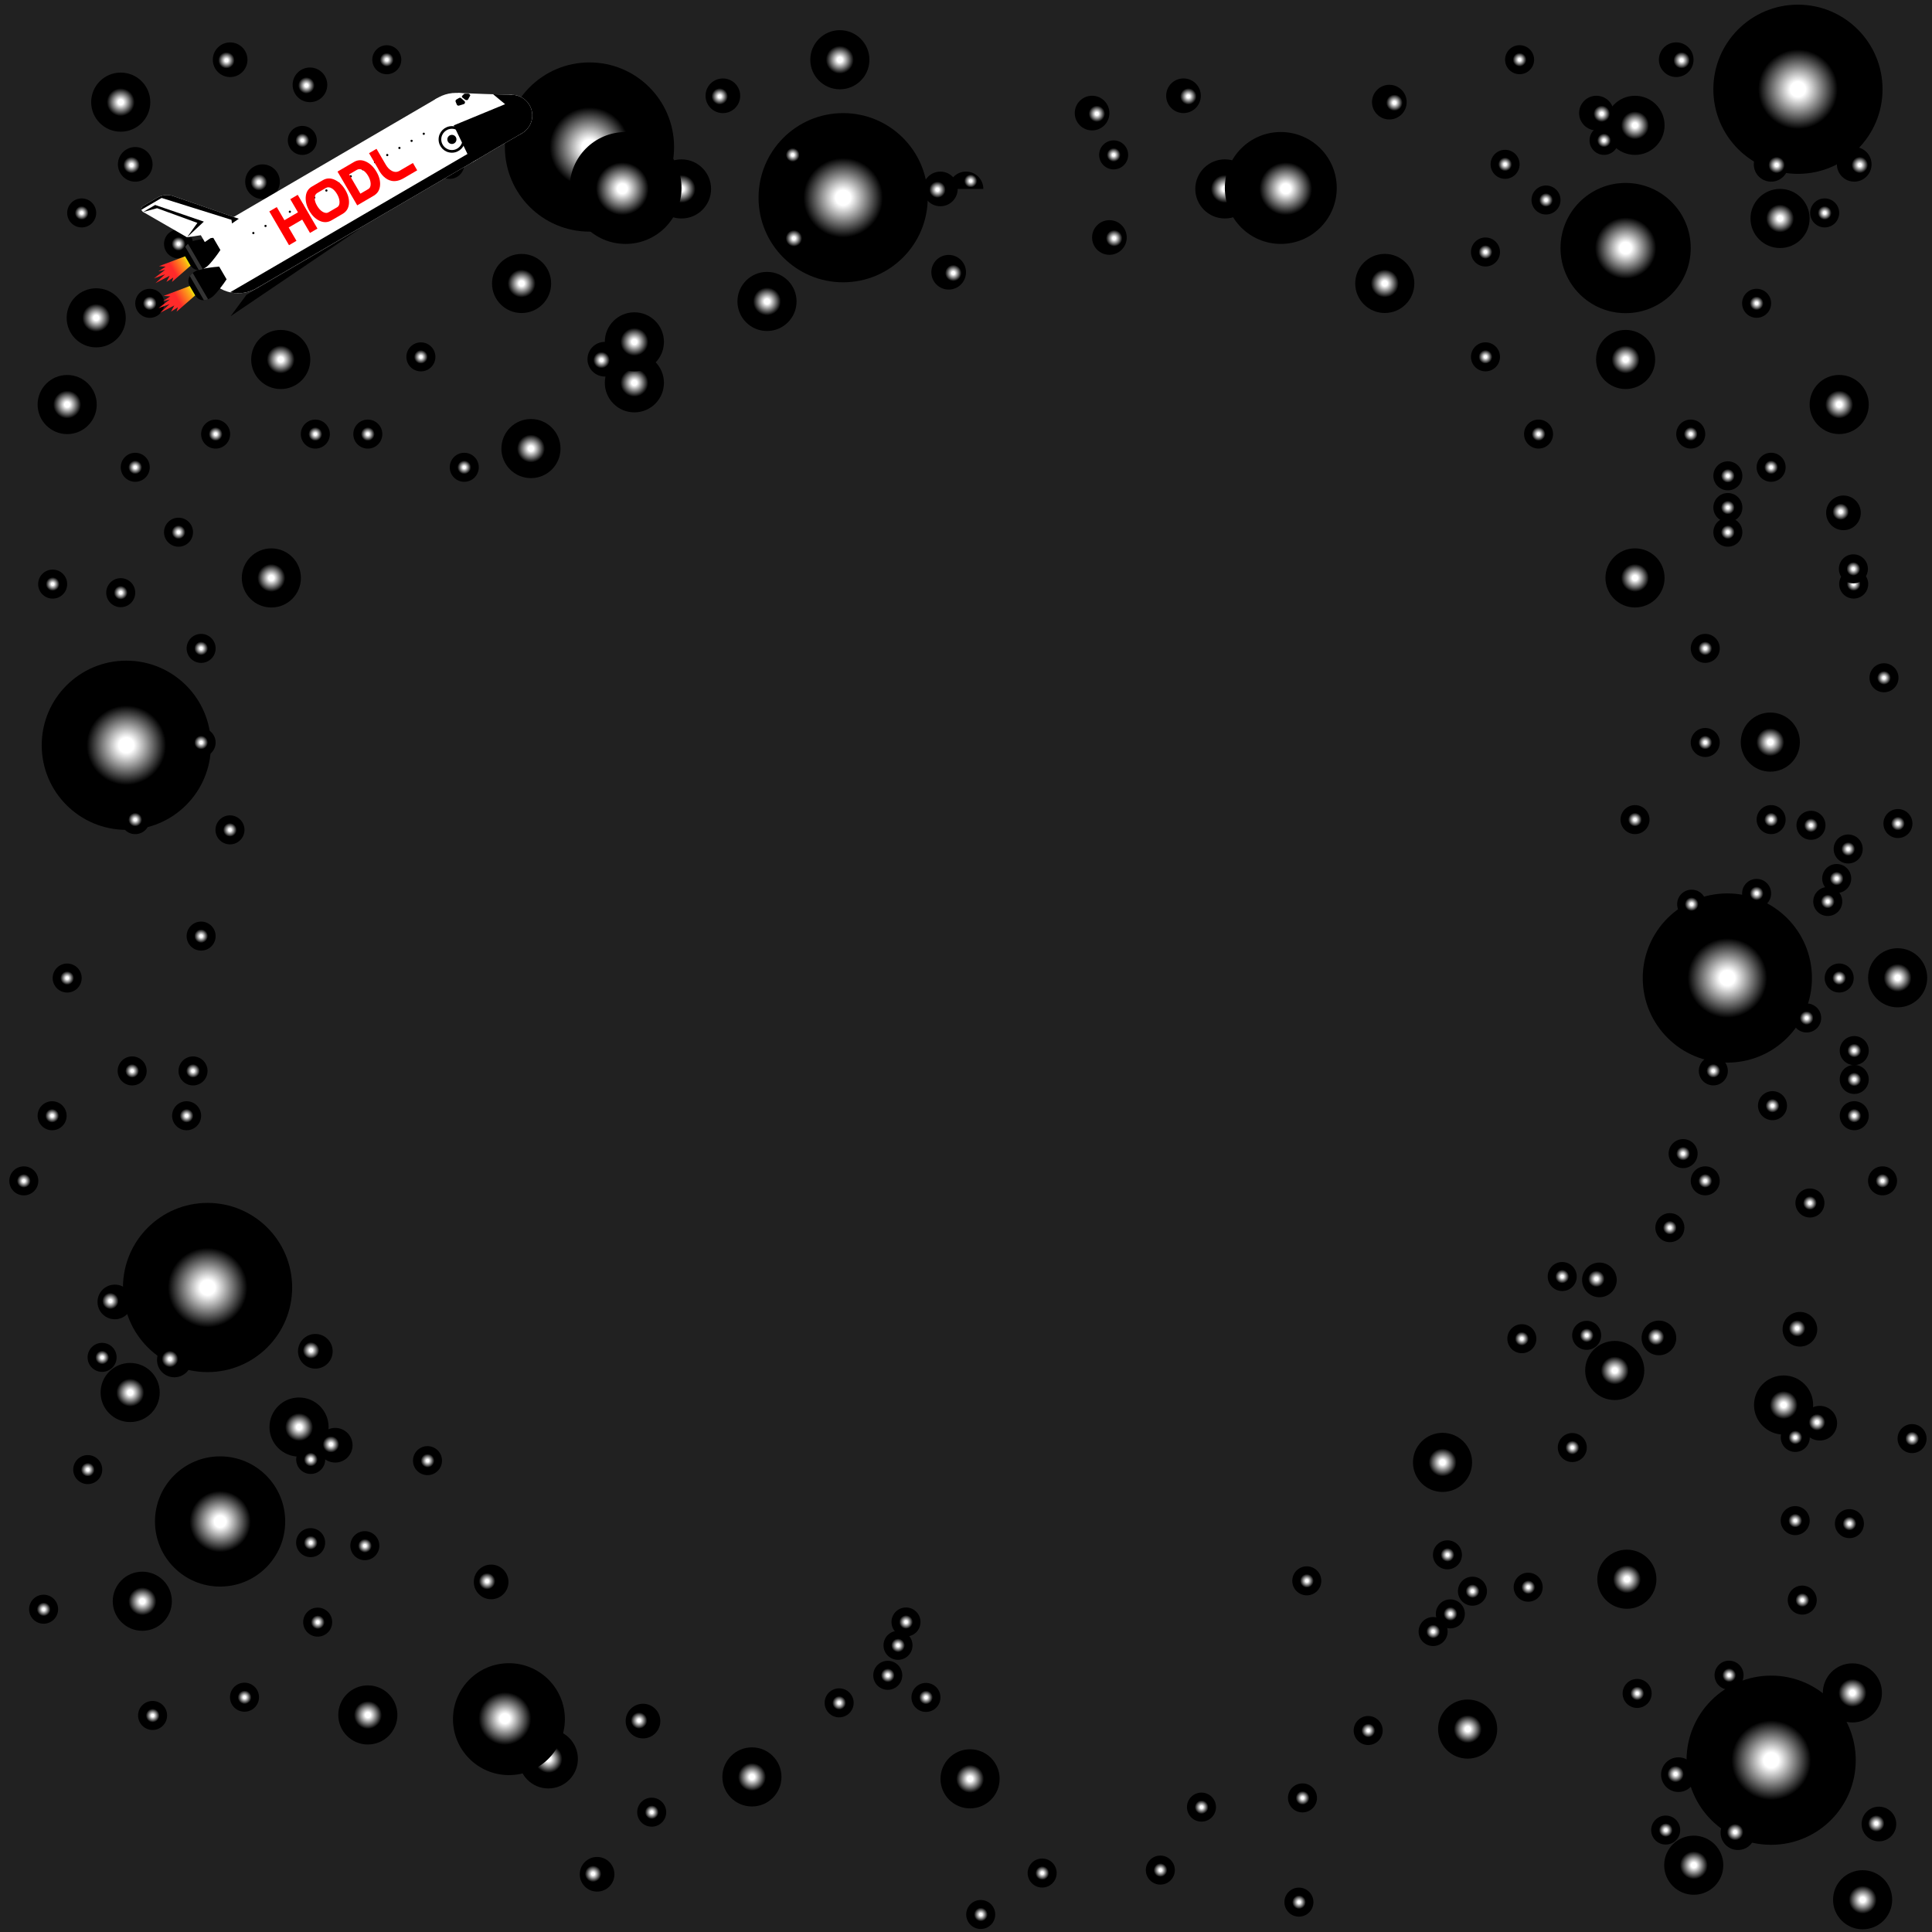 <?xml version="1.0" encoding="UTF-8"?>
<svg xmlns="http://www.w3.org/2000/svg" xmlns:xlink="http://www.w3.org/1999/xlink" viewBox="0 0 1000 1000">
  <defs>
    <style>
      .cls-1, .cls-2 {
        fill: none;
      }

      .cls-3 {
        fill: url(#radial-gradient-4);
      }

      .cls-3, .cls-4, .cls-5, .cls-6, .cls-7, .cls-8, .cls-9, .cls-10, .cls-11, .cls-12, .cls-13, .cls-14, .cls-15, .cls-16, .cls-17, .cls-18, .cls-19, .cls-20, .cls-21, .cls-22, .cls-23, .cls-24, .cls-25, .cls-26, .cls-27, .cls-28, .cls-29, .cls-30, .cls-31, .cls-32, .cls-33, .cls-34, .cls-35, .cls-36, .cls-37, .cls-38, .cls-39, .cls-40, .cls-41, .cls-42, .cls-43, .cls-44, .cls-45, .cls-46, .cls-47, .cls-48, .cls-49, .cls-50, .cls-51, .cls-52, .cls-53, .cls-54, .cls-55, .cls-56, .cls-57, .cls-58, .cls-59, .cls-60, .cls-61, .cls-62, .cls-63, .cls-64, .cls-65, .cls-66, .cls-67, .cls-68, .cls-69, .cls-70, .cls-71, .cls-72, .cls-73, .cls-74, .cls-75, .cls-76, .cls-77, .cls-78, .cls-79, .cls-80, .cls-81, .cls-82, .cls-83, .cls-84, .cls-85, .cls-86, .cls-87, .cls-88, .cls-89, .cls-90, .cls-91, .cls-92, .cls-93, .cls-94, .cls-95, .cls-96, .cls-97, .cls-98, .cls-99, .cls-100, .cls-101, .cls-102, .cls-103, .cls-104, .cls-105, .cls-106, .cls-107, .cls-108, .cls-109, .cls-110, .cls-111, .cls-112, .cls-113, .cls-114, .cls-115, .cls-116, .cls-117, .cls-118, .cls-119, .cls-120, .cls-121, .cls-122, .cls-123, .cls-124, .cls-125, .cls-126, .cls-127, .cls-128, .cls-129, .cls-130, .cls-131, .cls-132, .cls-133, .cls-134, .cls-135, .cls-136, .cls-137, .cls-138, .cls-139, .cls-140, .cls-141, .cls-142, .cls-143, .cls-144, .cls-145, .cls-146, .cls-147, .cls-148, .cls-149, .cls-150, .cls-151, .cls-152, .cls-153, .cls-154, .cls-155, .cls-156, .cls-157, .cls-158, .cls-159, .cls-160, .cls-161, .cls-162, .cls-163, .cls-164, .cls-165, .cls-166, .cls-167, .cls-168, .cls-169, .cls-170, .cls-171, .cls-172, .cls-173, .cls-174, .cls-175, .cls-176, .cls-177, .cls-178, .cls-179, .cls-180, .cls-181, .cls-182, .cls-183, .cls-184, .cls-185, .cls-186, .cls-187, .cls-188, .cls-189, .cls-190, .cls-191, .cls-192, .cls-193, .cls-194, .cls-195, .cls-196, .cls-197 {
        mix-blend-mode: screen;
      }

      .cls-4 {
        fill: url(#radial-gradient-5);
      }

      .cls-5 {
        fill: url(#radial-gradient-9);
      }

      .cls-6 {
        fill: url(#radial-gradient-8);
      }

      .cls-7 {
        fill: url(#radial-gradient-3);
      }

      .cls-8 {
        fill: url(#radial-gradient-2);
      }

      .cls-9 {
        fill: url(#radial-gradient-6);
      }

      .cls-10 {
        fill: url(#radial-gradient-7);
      }

      .cls-198 {
        fill: url(#linear-gradient-2);
      }

      .cls-11 {
        fill: url(#radial-gradient-179);
      }

      .cls-12 {
        fill: url(#radial-gradient-185);
      }

      .cls-13 {
        fill: url(#radial-gradient-188);
      }

      .cls-14 {
        fill: url(#radial-gradient-186);
      }

      .cls-15 {
        fill: url(#radial-gradient-187);
      }

      .cls-16 {
        fill: url(#radial-gradient-152);
      }

      .cls-17 {
        fill: url(#radial-gradient-157);
      }

      .cls-18 {
        fill: url(#radial-gradient-154);
      }

      .cls-19 {
        fill: url(#radial-gradient-151);
      }

      .cls-20 {
        fill: url(#radial-gradient-155);
      }

      .cls-21 {
        fill: url(#radial-gradient-156);
      }

      .cls-22 {
        fill: url(#radial-gradient-159);
      }

      .cls-23 {
        fill: url(#radial-gradient-153);
      }

      .cls-24 {
        fill: url(#radial-gradient-150);
      }

      .cls-25 {
        fill: url(#radial-gradient-158);
      }

      .cls-26 {
        fill: url(#radial-gradient-172);
      }

      .cls-27 {
        fill: url(#radial-gradient-174);
      }

      .cls-28 {
        fill: url(#radial-gradient-171);
      }

      .cls-29 {
        fill: url(#radial-gradient-177);
      }

      .cls-30 {
        fill: url(#radial-gradient-173);
      }

      .cls-31 {
        fill: url(#radial-gradient-178);
      }

      .cls-32 {
        fill: url(#radial-gradient-176);
      }

      .cls-33 {
        fill: url(#radial-gradient-170);
      }

      .cls-34 {
        fill: url(#radial-gradient-175);
      }

      .cls-35 {
        fill: url(#radial-gradient-182);
      }

      .cls-36 {
        fill: url(#radial-gradient-184);
      }

      .cls-37 {
        fill: url(#radial-gradient-181);
      }

      .cls-38 {
        fill: url(#radial-gradient-189);
      }

      .cls-39 {
        fill: url(#radial-gradient-183);
      }

      .cls-40 {
        fill: url(#radial-gradient-180);
      }

      .cls-41 {
        fill: url(#radial-gradient-139);
      }

      .cls-42 {
        fill: url(#radial-gradient-112);
      }

      .cls-43 {
        fill: url(#radial-gradient-113);
      }

      .cls-44 {
        fill: url(#radial-gradient-144);
      }

      .cls-45 {
        fill: url(#radial-gradient-147);
      }

      .cls-46 {
        fill: url(#radial-gradient-142);
      }

      .cls-47 {
        fill: url(#radial-gradient-143);
      }

      .cls-48 {
        fill: url(#radial-gradient-140);
      }

      .cls-49 {
        fill: url(#radial-gradient-148);
      }

      .cls-50 {
        fill: url(#radial-gradient-118);
      }

      .cls-51 {
        fill: url(#radial-gradient-119);
      }

      .cls-52 {
        fill: url(#radial-gradient-114);
      }

      .cls-53 {
        fill: url(#radial-gradient-117);
      }

      .cls-54 {
        fill: url(#radial-gradient-116);
      }

      .cls-55 {
        fill: url(#radial-gradient-115);
      }

      .cls-56 {
        fill: url(#radial-gradient-110);
      }

      .cls-57 {
        fill: url(#radial-gradient-111);
      }

      .cls-58 {
        fill: url(#radial-gradient-136);
      }

      .cls-59 {
        fill: url(#radial-gradient-145);
      }

      .cls-60 {
        fill: url(#radial-gradient-162);
      }

      .cls-61 {
        fill: url(#radial-gradient-165);
      }

      .cls-62 {
        fill: url(#radial-gradient-166);
      }

      .cls-63 {
        fill: url(#radial-gradient-167);
      }

      .cls-64 {
        fill: url(#radial-gradient-168);
      }

      .cls-65 {
        fill: url(#radial-gradient-164);
      }

      .cls-66 {
        fill: url(#radial-gradient-163);
      }

      .cls-67 {
        fill: url(#radial-gradient-161);
      }

      .cls-68 {
        fill: url(#radial-gradient-160);
      }

      .cls-69 {
        fill: url(#radial-gradient-169);
      }

      .cls-70 {
        fill: url(#radial-gradient-141);
      }

      .cls-71 {
        fill: url(#radial-gradient-149);
      }

      .cls-72 {
        fill: url(#radial-gradient-146);
      }

      .cls-73 {
        fill: url(#radial-gradient-131);
      }

      .cls-74 {
        fill: url(#radial-gradient-133);
      }

      .cls-75 {
        fill: url(#radial-gradient-130);
      }

      .cls-76 {
        fill: url(#radial-gradient-134);
      }

      .cls-77 {
        fill: url(#radial-gradient-135);
      }

      .cls-78 {
        fill: url(#radial-gradient-132);
      }

      .cls-79 {
        fill: url(#radial-gradient-137);
      }

      .cls-80 {
        fill: url(#radial-gradient-138);
      }

      .cls-81 {
        fill: url(#radial-gradient-103);
      }

      .cls-82 {
        fill: url(#radial-gradient-100);
      }

      .cls-83 {
        fill: url(#radial-gradient-104);
      }

      .cls-84 {
        fill: url(#radial-gradient-102);
      }

      .cls-85 {
        fill: url(#radial-gradient-108);
      }

      .cls-86 {
        fill: url(#radial-gradient-106);
      }

      .cls-87 {
        fill: url(#radial-gradient-105);
      }

      .cls-88 {
        fill: url(#radial-gradient-107);
      }

      .cls-89 {
        fill: url(#radial-gradient-101);
      }

      .cls-90 {
        fill: url(#radial-gradient-109);
      }

      .cls-91 {
        fill: url(#radial-gradient-123);
      }

      .cls-92 {
        fill: url(#radial-gradient-126);
      }

      .cls-93 {
        fill: url(#radial-gradient-125);
      }

      .cls-94 {
        fill: url(#radial-gradient-124);
      }

      .cls-95 {
        fill: url(#radial-gradient-128);
      }

      .cls-96 {
        fill: url(#radial-gradient-127);
      }

      .cls-97 {
        fill: url(#radial-gradient-129);
      }

      .cls-98 {
        fill: url(#radial-gradient-120);
      }

      .cls-99 {
        fill: url(#radial-gradient-121);
      }

      .cls-100 {
        fill: url(#radial-gradient-122);
      }

      .cls-101 {
        fill: url(#radial-gradient-195);
      }

      .cls-102 {
        fill: url(#radial-gradient-192);
      }

      .cls-103 {
        fill: url(#radial-gradient-190);
      }

      .cls-104 {
        fill: url(#radial-gradient-193);
      }

      .cls-105 {
        fill: url(#radial-gradient-194);
      }

      .cls-106 {
        fill: url(#radial-gradient-191);
      }

      .cls-199 {
        fill: url(#linear-gradient);
      }

      .cls-200 {
        fill: #212121;
      }

      .cls-2 {
        stroke: #000;
        stroke-miterlimit: 10;
        stroke-width: 1.38px;
      }

      .cls-201 {
        isolation: isolate;
      }

      .cls-107 {
        fill: url(#radial-gradient-16);
      }

      .cls-108 {
        fill: url(#radial-gradient-12);
      }

      .cls-109 {
        fill: url(#radial-gradient-13);
      }

      .cls-110 {
        fill: url(#radial-gradient-14);
      }

      .cls-111 {
        fill: url(#radial-gradient-17);
      }

      .cls-112 {
        fill: url(#radial-gradient-19);
      }

      .cls-113 {
        fill: url(#radial-gradient-10);
      }

      .cls-114 {
        fill: url(#radial-gradient-11);
      }

      .cls-115 {
        fill: url(#radial-gradient-18);
      }

      .cls-116 {
        fill: url(#radial-gradient-15);
      }

      .cls-117 {
        fill: url(#radial-gradient-48);
      }

      .cls-118 {
        fill: url(#radial-gradient-47);
      }

      .cls-119 {
        fill: url(#radial-gradient-30);
      }

      .cls-120 {
        fill: url(#radial-gradient-31);
      }

      .cls-121 {
        fill: url(#radial-gradient-32);
      }

      .cls-122 {
        fill: url(#radial-gradient-33);
      }

      .cls-123 {
        fill: url(#radial-gradient-38);
      }

      .cls-124 {
        fill: url(#radial-gradient-39);
      }

      .cls-125 {
        fill: url(#radial-gradient-36);
      }

      .cls-126 {
        fill: url(#radial-gradient-37);
      }

      .cls-127 {
        fill: url(#radial-gradient-34);
      }

      .cls-128 {
        fill: url(#radial-gradient-35);
      }

      .cls-129 {
        fill: url(#radial-gradient-28);
      }

      .cls-130 {
        fill: url(#radial-gradient-23);
      }

      .cls-131 {
        fill: url(#radial-gradient-22);
      }

      .cls-132 {
        fill: url(#radial-gradient-27);
      }

      .cls-133 {
        fill: url(#radial-gradient-26);
      }

      .cls-134 {
        fill: url(#radial-gradient-29);
      }

      .cls-135 {
        fill: url(#radial-gradient-24);
      }

      .cls-136 {
        fill: url(#radial-gradient-20);
      }

      .cls-137 {
        fill: url(#radial-gradient-21);
      }

      .cls-138 {
        fill: url(#radial-gradient-25);
      }

      .cls-139 {
        fill: url(#radial-gradient-52);
      }

      .cls-140 {
        fill: url(#radial-gradient-51);
      }

      .cls-141 {
        fill: url(#radial-gradient-53);
      }

      .cls-142 {
        fill: url(#radial-gradient-54);
      }

      .cls-143 {
        fill: url(#radial-gradient-59);
      }

      .cls-144 {
        fill: url(#radial-gradient-55);
      }

      .cls-145 {
        fill: url(#radial-gradient-50);
      }

      .cls-146 {
        fill: url(#radial-gradient-58);
      }

      .cls-147 {
        fill: url(#radial-gradient-57);
      }

      .cls-148 {
        fill: url(#radial-gradient-42);
      }

      .cls-149 {
        fill: url(#radial-gradient-44);
      }

      .cls-150 {
        fill: url(#radial-gradient-43);
      }

      .cls-151 {
        fill: url(#radial-gradient-49);
      }

      .cls-152 {
        fill: url(#radial-gradient-40);
      }

      .cls-153 {
        fill: url(#radial-gradient-41);
      }

      .cls-154 {
        fill: url(#radial-gradient-46);
      }

      .cls-155 {
        fill: url(#radial-gradient-45);
      }

      .cls-156 {
        fill: url(#radial-gradient-56);
      }

      .cls-157 {
        fill: url(#radial-gradient-98);
      }

      .cls-158 {
        fill: url(#radial-gradient-92);
      }

      .cls-159 {
        fill: url(#radial-gradient-62);
      }

      .cls-160 {
        fill: url(#radial-gradient-93);
      }

      .cls-161 {
        fill: url(#radial-gradient-95);
      }

      .cls-162 {
        fill: url(#radial-gradient-97);
      }

      .cls-163 {
        fill: url(#radial-gradient-99);
      }

      .cls-164 {
        fill: url(#radial-gradient-90);
      }

      .cls-165 {
        fill: url(#radial-gradient-91);
      }

      .cls-166 {
        fill: url(#radial-gradient-96);
      }

      .cls-167 {
        fill: url(#radial-gradient-94);
      }

      .cls-168 {
        fill: url(#radial-gradient-74);
      }

      .cls-169 {
        fill: url(#radial-gradient-71);
      }

      .cls-170 {
        fill: url(#radial-gradient-76);
      }

      .cls-171 {
        fill: url(#radial-gradient-73);
      }

      .cls-172 {
        fill: url(#radial-gradient-61);
      }

      .cls-173 {
        fill: url(#radial-gradient-66);
      }

      .cls-174 {
        fill: url(#radial-gradient-60);
      }

      .cls-175 {
        fill: url(#radial-gradient-70);
      }

      .cls-176 {
        fill: url(#radial-gradient-72);
      }

      .cls-177 {
        fill: url(#radial-gradient-75);
      }

      .cls-178 {
        fill: url(#radial-gradient-77);
      }

      .cls-179 {
        fill: url(#radial-gradient-78);
      }

      .cls-180 {
        fill: url(#radial-gradient-79);
      }

      .cls-181 {
        fill: url(#radial-gradient-64);
      }

      .cls-182 {
        fill: url(#radial-gradient-65);
      }

      .cls-183 {
        fill: url(#radial-gradient-63);
      }

      .cls-184 {
        fill: url(#radial-gradient-67);
      }

      .cls-185 {
        fill: url(#radial-gradient-68);
      }

      .cls-186 {
        fill: url(#radial-gradient-69);
      }

      .cls-187 {
        fill: url(#radial-gradient-81);
      }

      .cls-188 {
        fill: url(#radial-gradient-86);
      }

      .cls-189 {
        fill: url(#radial-gradient-88);
      }

      .cls-190 {
        fill: url(#radial-gradient-87);
      }

      .cls-191 {
        fill: url(#radial-gradient-84);
      }

      .cls-192 {
        fill: url(#radial-gradient-89);
      }

      .cls-193 {
        fill: url(#radial-gradient-80);
      }

      .cls-194 {
        fill: url(#radial-gradient-83);
      }

      .cls-195 {
        fill: url(#radial-gradient-82);
      }

      .cls-196 {
        fill: url(#radial-gradient-85);
      }

      .cls-197 {
        fill: url(#radial-gradient);
      }

      .cls-202 {
        clip-path: url(#clippath-1);
      }

      .cls-203 {
        clip-path: url(#clippath-2);
      }

      .cls-204 {
        fill: #fff;
      }

      .cls-205 {
        fill: red;
      }

      .cls-206 {
        fill: #333;
      }

      .cls-207 {
        clip-path: url(#clippath);
      }
    </style>
    <radialGradient id="radial-gradient" cx="841.42" cy="128.39" fx="841.42" fy="128.39" r="33.7" gradientUnits="userSpaceOnUse">
      <stop offset=".09" stop-color="#fff"/>
      <stop offset=".47" stop-color="#000"/>
    </radialGradient>
    <radialGradient id="radial-gradient-2" cx="652.57" cy="107.21" fx="652.57" fy="107.21" r="11.2" xlink:href="#radial-gradient"/>
    <radialGradient id="radial-gradient-3" cx="716.76" cy="146.71" fx="716.76" fy="146.71" r="15.3" xlink:href="#radial-gradient"/>
    <radialGradient id="radial-gradient-4" cx="846.28" cy="64.87" fx="846.28" fy="64.87" r="15.3" xlink:href="#radial-gradient"/>
    <radialGradient id="radial-gradient-5" cx="841.42" cy="186.06" fx="841.42" fy="186.06" r="15.3" xlink:href="#radial-gradient"/>
    <radialGradient id="radial-gradient-6" cx="921.35" cy="113.08" fx="921.35" fy="113.08" r="15.3" xlink:href="#radial-gradient"/>
    <radialGradient id="radial-gradient-7" cx="951.96" cy="209.37" fx="951.96" fy="209.37" r="15.3" xlink:href="#radial-gradient"/>
    <radialGradient id="radial-gradient-8" cx="846.28" cy="299.13" fx="846.28" fy="299.13" r="15.3" xlink:href="#radial-gradient"/>
    <radialGradient id="radial-gradient-9" cx="633.98" cy="97.78" fx="633.98" fy="97.78" r="15.3" xlink:href="#radial-gradient"/>
    <radialGradient id="radial-gradient-10" cx="436.41" cy="102.33" fx="436.41" fy="102.33" r="43.79" xlink:href="#radial-gradient"/>
    <radialGradient id="radial-gradient-11" cx="930.61" cy="46.2" fx="930.61" fy="46.2" r="43.79" xlink:href="#radial-gradient"/>
    <radialGradient id="radial-gradient-12" cx="894.07" cy="506.22" fx="894.07" fy="506.22" r="43.79" xlink:href="#radial-gradient"/>
    <radialGradient id="radial-gradient-13" cx="768.88" cy="184.7" fx="768.88" fy="184.7" r="7.51" xlink:href="#radial-gradient"/>
    <radialGradient id="radial-gradient-14" cx="875.12" cy="224.67" fx="875.12" fy="224.67" r="7.51" xlink:href="#radial-gradient"/>
    <radialGradient id="radial-gradient-15" cx="882.63" cy="335.6" fx="882.63" fy="335.6" r="7.51" xlink:href="#radial-gradient"/>
    <radialGradient id="radial-gradient-16" cx="846.28" cy="424.23" fx="846.28" fy="424.23" r="7.51" xlink:href="#radial-gradient"/>
    <radialGradient id="radial-gradient-17" cx="909.22" cy="462.42" fx="909.22" fy="462.42" r="7.51" xlink:href="#radial-gradient"/>
    <radialGradient id="radial-gradient-18" cx="951.96" cy="506.22" fx="951.96" fy="506.22" r="7.51" xlink:href="#radial-gradient"/>
    <radialGradient id="radial-gradient-19" cx="886.82" cy="554.29" fx="886.82" fy="554.29" r="7.51" xlink:href="#radial-gradient"/>
    <radialGradient id="radial-gradient-20" cx="882.63" cy="611.2" fx="882.63" fy="611.2" r="7.51" xlink:href="#radial-gradient"/>
    <radialGradient id="radial-gradient-21" cx="974.4" cy="611.2" fx="974.4" fy="611.2" r="7.51" xlink:href="#radial-gradient"/>
    <radialGradient id="radial-gradient-22" cx="959.75" cy="577.49" fx="959.75" fy="577.49" r="7.51" xlink:href="#radial-gradient"/>
    <radialGradient id="radial-gradient-23" cx="959.75" cy="558.71" fx="959.75" fy="558.71" r="7.51" xlink:href="#radial-gradient"/>
    <radialGradient id="radial-gradient-24" cx="959.75" cy="543.78" fx="959.75" fy="543.78" r="7.51" xlink:href="#radial-gradient"/>
    <radialGradient id="radial-gradient-25" cx="916.73" cy="424.23" fx="916.73" fy="424.23" r="7.51" xlink:href="#radial-gradient"/>
    <radialGradient id="radial-gradient-26" cx="882.63" cy="384.31" fx="882.63" fy="384.31" r="7.51" xlink:href="#radial-gradient"/>
    <radialGradient id="radial-gradient-27" cx="959.47" cy="302.31" fx="959.47" fy="302.31" r="7.51" xlink:href="#radial-gradient"/>
    <radialGradient id="radial-gradient-28" cx="916.73" cy="241.86" fx="916.73" fy="241.86" r="7.51" xlink:href="#radial-gradient"/>
    <radialGradient id="radial-gradient-29" cx="894.33" cy="246.29" fx="894.33" fy="246.29" r="7.51" xlink:href="#radial-gradient"/>
    <radialGradient id="radial-gradient-30" cx="894.33" cy="262.69" fx="894.33" fy="262.69" r="7.51" xlink:href="#radial-gradient"/>
    <radialGradient id="radial-gradient-31" cx="894.33" cy="275.46" fx="894.33" fy="275.46" r="7.51" xlink:href="#radial-gradient"/>
    <radialGradient id="radial-gradient-32" cx="944.45" cy="110.2" fx="944.45" fy="110.2" r="7.51" xlink:href="#radial-gradient"/>
    <radialGradient id="radial-gradient-33" cx="830.25" cy="72.66" fx="830.25" fy="72.66" r="7.51" xlink:href="#radial-gradient"/>
    <radialGradient id="radial-gradient-34" cx="779.03" cy="85.05" fx="779.03" fy="85.05" r="7.51" xlink:href="#radial-gradient"/>
    <radialGradient id="radial-gradient-35" cx="768.88" cy="130.43" fx="768.88" fy="130.43" r="7.51" xlink:href="#radial-gradient"/>
    <radialGradient id="radial-gradient-36" cx="662.94" cy="97.29" fx="662.94" fy="97.29" r="7.51" gradientTransform="translate(-1893.45 -277.86) scale(3.86)" xlink:href="#radial-gradient"/>
    <radialGradient id="radial-gradient-37" cx="637.61" cy="87.24" fx="637.61" fy="87.24" r="2.33" gradientTransform="translate(-1893.45 -277.86) scale(3.86)" xlink:href="#radial-gradient"/>
    <radialGradient id="radial-gradient-38" cx="620.69" cy="96.25" fx="620.69" fy="96.25" r="1.84" gradientTransform="translate(-1893.45 -277.86) scale(3.86)" xlink:href="#radial-gradient"/>
    <radialGradient id="radial-gradient-39" cx="618.36" cy="108.6" fx="618.36" fy="108.6" r="2.33" gradientTransform="translate(-1893.45 -277.86) scale(3.86)" xlink:href="#radial-gradient"/>
    <radialGradient id="radial-gradient-40" cx="639.93" cy="103.93" fx="639.93" fy="103.93" r="2.33" gradientTransform="translate(-1893.45 -277.86) scale(3.86)" xlink:href="#radial-gradient"/>
    <radialGradient id="radial-gradient-41" cx="649.88" cy="84.91" fx="649.88" fy="84.91" r="2.33" gradientTransform="translate(-1893.45 -277.86) scale(3.86)" xlink:href="#radial-gradient"/>
    <radialGradient id="radial-gradient-42" cx="677.51" cy="85.76" fx="677.51" fy="85.76" r="2.33" gradientTransform="translate(-1893.45 -277.86) scale(3.86)" xlink:href="#radial-gradient"/>
    <radialGradient id="radial-gradient-43" cx="705.31" cy="87.24" fx="705.31" fy="87.24" r="2.33" gradientTransform="translate(-1893.45 -277.86) scale(3.86)" xlink:href="#radial-gradient"/>
    <radialGradient id="radial-gradient-44" cx="716.02" cy="80.07" fx="716.02" fy="80.07" r="2.33" gradientTransform="translate(-1893.45 -277.86) scale(3.86)" xlink:href="#radial-gradient"/>
    <radialGradient id="radial-gradient-45" cx="728.76" cy="94.11" fx="728.76" fy="94.11" r="2.33" gradientTransform="translate(-1893.45 -277.86) scale(3.86)" xlink:href="#radial-gradient"/>
    <radialGradient id="radial-gradient-46" cx="739.91" cy="94.11" fx="739.91" fy="94.11" r="2.33" gradientTransform="translate(-1893.45 -277.86) scale(3.86)" xlink:href="#radial-gradient"/>
    <radialGradient id="radial-gradient-47" cx="800.21" cy="103.52" fx="800.21" fy="103.52" r="7.51" xlink:href="#radial-gradient"/>
    <radialGradient id="radial-gradient-48" cx="576.42" cy="80.17" fx="576.42" fy="80.17" r="7.51" xlink:href="#radial-gradient"/>
    <radialGradient id="radial-gradient-49" cx="786.54" cy="30.9" fx="786.54" fy="30.9" r="7.51" xlink:href="#radial-gradient"/>
    <radialGradient id="radial-gradient-50" cx="909.22" cy="156.98" fx="909.22" fy="156.98" r="7.51" xlink:href="#radial-gradient"/>
    <radialGradient id="radial-gradient-51" cx="796.35" cy="224.67" fx="796.35" fy="224.67" r="7.51" xlink:href="#radial-gradient"/>
    <radialGradient id="radial-gradient-52" cx="-232.15" cy="107.23" fx="-232.15" fy="107.23" r="11.2" gradientTransform="translate(102.01) rotate(-180) scale(1 -1)" xlink:href="#radial-gradient"/>
    <radialGradient id="radial-gradient-53" cx="-167.96" cy="146.73" fx="-167.96" fy="146.73" r="15.3" gradientTransform="translate(102.01) rotate(-180) scale(1 -1)" xlink:href="#radial-gradient"/>
    <radialGradient id="radial-gradient-54" cx="-172.81" cy="232.18" fx="-172.81" fy="232.18" r="15.3" gradientTransform="translate(102.01) rotate(-180) scale(1 -1)" xlink:href="#radial-gradient"/>
    <radialGradient id="radial-gradient-55" cx="-226.34" cy="198.14" fx="-226.34" fy="198.14" r="15.3" gradientTransform="translate(102.01) rotate(-180) scale(1 -1)" xlink:href="#radial-gradient"/>
    <radialGradient id="radial-gradient-56" cx="-226.34" cy="176.95" fx="-226.34" fy="176.95" r="15.3" gradientTransform="translate(102.01) rotate(-180) scale(1 -1)" xlink:href="#radial-gradient"/>
    <radialGradient id="radial-gradient-57" cx="-294.99" cy="156.03" fx="-294.99" fy="156.03" r="15.3" gradientTransform="translate(102.01) rotate(-180) scale(1 -1)" xlink:href="#radial-gradient"/>
    <radialGradient id="radial-gradient-58" cx="39.53" cy="52.87" fx="39.53" fy="52.87" r="15.3" gradientTransform="translate(102.01) rotate(-180) scale(1 -1)" xlink:href="#radial-gradient"/>
    <radialGradient id="radial-gradient-59" cx="-43.29" cy="186.07" fx="-43.29" fy="186.07" r="15.3" gradientTransform="translate(102.01) rotate(-180) scale(1 -1)" xlink:href="#radial-gradient"/>
    <radialGradient id="radial-gradient-60" cx="52.22" cy="164.51" fx="52.22" fy="164.51" r="15.3" gradientTransform="translate(102.01) rotate(-180) scale(1 -1)" xlink:href="#radial-gradient"/>
    <radialGradient id="radial-gradient-61" cx="67.24" cy="209.39" fx="67.24" fy="209.39" r="15.3" gradientTransform="translate(102.01) rotate(-180) scale(1 -1)" xlink:href="#radial-gradient"/>
    <radialGradient id="radial-gradient-62" cx="-38.43" cy="299.14" fx="-38.43" fy="299.14" r="15.3" gradientTransform="translate(102.01) rotate(-180) scale(1 -1)" xlink:href="#radial-gradient"/>
    <radialGradient id="radial-gradient-63" cx="-250.74" cy="97.79" fx="-250.74" fy="97.79" r="15.3" gradientTransform="translate(102.01) rotate(-180) scale(1 -1)" xlink:href="#radial-gradient"/>
    <radialGradient id="radial-gradient-64" cx="-332.69" cy="30.92" fx="-332.69" fy="30.92" r="15.3" gradientTransform="translate(102.01) rotate(-180) scale(1 -1)" xlink:href="#radial-gradient"/>
    <radialGradient id="radial-gradient-65" cx="-203.09" cy="76.1" fx="-203.09" fy="76.1" r="43.79" gradientTransform="translate(102.01) rotate(-180) scale(1 -1)" xlink:href="#radial-gradient"/>
    <radialGradient id="radial-gradient-66" cx="36.63" cy="385.74" fx="36.63" fy="385.74" r="43.79" gradientTransform="translate(102.01) rotate(-180) scale(1 -1)" xlink:href="#radial-gradient"/>
    <radialGradient id="radial-gradient-67" cx="-115.84" cy="184.72" fx="-115.84" fy="184.72" r="7.51" gradientTransform="translate(102.01) rotate(-180) scale(1 -1)" xlink:href="#radial-gradient"/>
    <radialGradient id="radial-gradient-68" cx="-9.6" cy="224.69" fx="-9.6" fy="224.69" r="7.51" gradientTransform="translate(102.01) rotate(-180) scale(1 -1)" xlink:href="#radial-gradient"/>
    <radialGradient id="radial-gradient-69" cx="-2.09" cy="335.61" fx="-2.09" fy="335.61" r="7.51" gradientTransform="translate(102.01) rotate(-180) scale(1 -1)" xlink:href="#radial-gradient"/>
    <radialGradient id="radial-gradient-70" cx="-17.02" cy="429.54" fx="-17.02" fy="429.54" r="7.51" gradientTransform="translate(102.01) rotate(-180) scale(1 -1)" xlink:href="#radial-gradient"/>
    <radialGradient id="radial-gradient-71" cx="-2.09" cy="484.52" fx="-2.09" fy="484.52" r="7.51" gradientTransform="translate(102.01) rotate(-180) scale(1 -1)" xlink:href="#radial-gradient"/>
    <radialGradient id="radial-gradient-72" cx="67.24" cy="506.23" fx="67.24" fy="506.23" r="7.51" gradientTransform="translate(102.01) rotate(-180) scale(1 -1)" xlink:href="#radial-gradient"/>
    <radialGradient id="radial-gradient-73" cx="2.1" cy="554.31" fx="2.1" fy="554.31" r="7.51" gradientTransform="translate(102.01) rotate(-180) scale(1 -1)" xlink:href="#radial-gradient"/>
    <radialGradient id="radial-gradient-74" cx="5.42" cy="577.51" fx="5.42" fy="577.51" r="7.51" gradientTransform="translate(102.01) rotate(-180) scale(1 -1)" xlink:href="#radial-gradient"/>
    <radialGradient id="radial-gradient-75" cx="89.69" cy="611.22" fx="89.69" fy="611.22" r="7.51" gradientTransform="translate(102.01) rotate(-180) scale(1 -1)" xlink:href="#radial-gradient"/>
    <radialGradient id="radial-gradient-76" cx="75.03" cy="577.51" fx="75.03" fy="577.51" r="7.51" gradientTransform="translate(102.01) rotate(-180) scale(1 -1)" xlink:href="#radial-gradient"/>
    <radialGradient id="radial-gradient-77" cx="33.61" cy="554.31" fx="33.61" fy="554.31" r="7.51" gradientTransform="translate(102.01) rotate(-180) scale(1 -1)" xlink:href="#radial-gradient"/>
    <radialGradient id="radial-gradient-78" cx="32.02" cy="424.24" fx="32.02" fy="424.24" r="7.51" gradientTransform="translate(102.01) rotate(-180) scale(1 -1)" xlink:href="#radial-gradient"/>
    <radialGradient id="radial-gradient-79" cx="-2.09" cy="384.33" fx="-2.09" fy="384.33" r="7.51" gradientTransform="translate(102.01) rotate(-180) scale(1 -1)" xlink:href="#radial-gradient"/>
    <radialGradient id="radial-gradient-80" cx="74.75" cy="302.33" fx="74.75" fy="302.33" r="7.51" gradientTransform="translate(102.01) rotate(-180) scale(1 -1)" xlink:href="#radial-gradient"/>
    <radialGradient id="radial-gradient-81" cx="32.02" cy="241.87" fx="32.02" fy="241.87" r="7.51" gradientTransform="translate(102.01) rotate(-180) scale(1 -1)" xlink:href="#radial-gradient"/>
    <radialGradient id="radial-gradient-82" cx="-61.21" cy="224.69" fx="-61.21" fy="224.69" r="7.51" gradientTransform="translate(102.01) rotate(-180) scale(1 -1)" xlink:href="#radial-gradient"/>
    <radialGradient id="radial-gradient-83" cx="39.53" cy="306.77" fx="39.53" fy="306.77" r="7.51" gradientTransform="translate(102.01) rotate(-180) scale(1 -1)" xlink:href="#radial-gradient"/>
    <radialGradient id="radial-gradient-84" cx="9.61" cy="275.47" fx="9.61" fy="275.47" r="7.51" gradientTransform="translate(102.01) rotate(-180) scale(1 -1)" xlink:href="#radial-gradient"/>
    <radialGradient id="radial-gradient-85" cx="59.73" cy="110.21" fx="59.73" fy="110.21" r="7.51" gradientTransform="translate(102.01) rotate(-180) scale(1 -1)" xlink:href="#radial-gradient"/>
    <radialGradient id="radial-gradient-86" cx="-54.47" cy="72.68" fx="-54.47" fy="72.68" r="7.51" gradientTransform="translate(102.01) rotate(-180) scale(1 -1)" xlink:href="#radial-gradient"/>
    <radialGradient id="radial-gradient-87" cx="-130.77" cy="85.07" fx="-130.77" fy="85.07" r="7.51" gradientTransform="translate(102.01) rotate(-180) scale(1 -1)" xlink:href="#radial-gradient"/>
    <radialGradient id="radial-gradient-88" cx="9.61" cy="126.26" fx="9.61" fy="126.26" r="7.51" gradientTransform="translate(102.01) rotate(-180) scale(1 -1)" xlink:href="#radial-gradient"/>
    <radialGradient id="radial-gradient-89" cx="433.51" cy="97.29" fx="433.51" fy="97.29" r="7.51" gradientTransform="translate(1995.46 -277.86) rotate(-180) scale(3.86 -3.86)" xlink:href="#radial-gradient"/>
    <radialGradient id="radial-gradient-90" cx="391.25" cy="97.42" fx="391.25" fy="97.42" r="2.33" gradientTransform="translate(1995.46 -277.86) rotate(-180) scale(3.86 -3.86)" xlink:href="#radial-gradient"/>
    <radialGradient id="radial-gradient-91" cx="410.5" cy="103.94" fx="410.5" fy="103.94" r="2.33" gradientTransform="translate(1995.46 -277.86) rotate(-180) scale(3.86 -3.86)" xlink:href="#radial-gradient"/>
    <radialGradient id="radial-gradient-92" cx="436.3" cy="120.27" fx="436.3" fy="120.27" r="2.33" gradientTransform="translate(1995.46 -277.86) rotate(-180) scale(3.86 -3.86)" xlink:href="#radial-gradient"/>
    <radialGradient id="radial-gradient-93" cx="420.45" cy="84.91" fx="420.45" fy="84.91" r="2.33" gradientTransform="translate(1995.46 -277.86) rotate(-180) scale(3.86 -3.86)" xlink:href="#radial-gradient"/>
    <radialGradient id="radial-gradient-94" cx="451.14" cy="88.96" fx="451.14" fy="88.96" r="2.33" gradientTransform="translate(1995.46 -277.86) rotate(-180) scale(3.86 -3.86)" xlink:href="#radial-gradient"/>
    <radialGradient id="radial-gradient-95" cx="475.87" cy="83.44" fx="475.87" fy="83.44" r="2.33" gradientTransform="translate(1995.46 -277.86) rotate(-180) scale(3.86 -3.86)" xlink:href="#radial-gradient"/>
    <radialGradient id="radial-gradient-96" cx="486.59" cy="80.07" fx="486.59" fy="80.07" r="2.33" gradientTransform="translate(1995.46 -277.86) rotate(-180) scale(3.86 -3.86)" xlink:href="#radial-gradient"/>
    <radialGradient id="radial-gradient-97" cx="499.32" cy="94.12" fx="499.32" fy="94.12" r="2.33" gradientTransform="translate(1995.46 -277.86) rotate(-180) scale(3.86 -3.86)" xlink:href="#radial-gradient"/>
    <radialGradient id="radial-gradient-98" cx="482.24" cy="96.44" fx="482.24" fy="96.44" r="2.33" gradientTransform="translate(1995.46 -277.86) rotate(-180) scale(3.86 -3.86)" xlink:href="#radial-gradient"/>
    <radialGradient id="radial-gradient-99" cx="-84.5" cy="103.54" fx="-84.5" fy="103.54" r="7.51" gradientTransform="translate(102.01) rotate(-180) scale(1 -1)" xlink:href="#radial-gradient"/>
    <radialGradient id="radial-gradient-100" cx="-308.29" cy="80.19" fx="-308.29" fy="80.19" r="7.51" gradientTransform="translate(102.01) rotate(-180) scale(1 -1)" xlink:href="#radial-gradient"/>
    <radialGradient id="radial-gradient-101" cx="-98.18" cy="30.92" fx="-98.18" fy="30.92" r="7.51" gradientTransform="translate(102.01) rotate(-180) scale(1 -1)" xlink:href="#radial-gradient"/>
    <radialGradient id="radial-gradient-102" cx="24.5" cy="157" fx="24.5" fy="157" r="7.51" gradientTransform="translate(102.01) rotate(-180) scale(1 -1)" xlink:href="#radial-gradient"/>
    <radialGradient id="radial-gradient-103" cx="-88.37" cy="224.69" fx="-88.37" fy="224.69" r="7.51" gradientTransform="translate(102.01) rotate(-180) scale(1 -1)" xlink:href="#radial-gradient"/>
    <radialGradient id="radial-gradient-104" cx="-138.28" cy="241.87" fx="-138.28" fy="241.87" r="7.51" gradientTransform="translate(102.01) rotate(-180) scale(1 -1)" xlink:href="#radial-gradient"/>
    <radialGradient id="radial-gradient-105" cx="59.25" cy="925.33" fx="59.25" fy="925.33" r="33.7" gradientTransform="translate(802.3 166.32) rotate(-135.73) scale(1 -1)" xlink:href="#radial-gradient"/>
    <radialGradient id="radial-gradient-106" cx="-129.61" cy="904.15" fx="-129.61" fy="904.15" r="11.2" gradientTransform="translate(802.3 166.32) rotate(-135.73) scale(1 -1)" xlink:href="#radial-gradient"/>
    <radialGradient id="radial-gradient-107" cx="-65.41" cy="943.65" fx="-65.41" fy="943.65" r="15.3" gradientTransform="translate(802.3 166.32) rotate(-135.73) scale(1 -1)" xlink:href="#radial-gradient"/>
    <radialGradient id="radial-gradient-108" cx="64.11" cy="861.81" fx="64.11" fy="861.81" r="15.3" gradientTransform="translate(802.3 166.32) rotate(-135.73) scale(1 -1)" xlink:href="#radial-gradient"/>
    <radialGradient id="radial-gradient-109" cx="59.25" cy="983" fx="59.25" fy="983" r="15.3" gradientTransform="translate(802.3 166.32) rotate(-135.73) scale(1 -1)" xlink:href="#radial-gradient"/>
    <radialGradient id="radial-gradient-110" cx="139.18" cy="910.03" fx="139.18" fy="910.03" r="15.3" gradientTransform="translate(802.3 166.32) rotate(-135.73) scale(1 -1)" xlink:href="#radial-gradient"/>
    <radialGradient id="radial-gradient-111" cx="-148.19" cy="894.72" fx="-148.19" fy="894.72" r="15.3" gradientTransform="translate(802.3 166.32) rotate(-135.73) scale(1 -1)" xlink:href="#radial-gradient"/>
    <radialGradient id="radial-gradient-112" cx="-230.15" cy="827.84" fx="-230.15" fy="827.84" r="15.3" gradientTransform="translate(802.3 166.32) rotate(-135.73) scale(1 -1)" xlink:href="#radial-gradient"/>
    <radialGradient id="radial-gradient-113" cx="148.44" cy="843.15" fx="148.44" fy="843.15" r="43.79" gradientTransform="translate(802.3 166.32) rotate(-135.73) scale(1 -1)" xlink:href="#radial-gradient"/>
    <radialGradient id="radial-gradient-114" cx="-13.29" cy="981.64" fx="-13.29" fy="981.64" r="7.51" gradientTransform="translate(802.3 166.32) rotate(-135.73) scale(1 -1)" xlink:href="#radial-gradient"/>
    <radialGradient id="radial-gradient-115" cx="92.95" cy="1021.62" fx="92.95" fy="1021.62" r="7.51" gradientTransform="translate(802.3 166.32) rotate(-135.73) scale(1 -1)" xlink:href="#radial-gradient"/>
    <radialGradient id="radial-gradient-116" cx="162.27" cy="907.14" fx="162.27" fy="907.14" r="7.51" gradientTransform="translate(802.3 166.32) rotate(-135.73) scale(1 -1)" xlink:href="#radial-gradient"/>
    <radialGradient id="radial-gradient-117" cx="48.08" cy="869.61" fx="48.08" fy="869.61" r="7.51" gradientTransform="translate(802.3 166.32) rotate(-135.73) scale(1 -1)" xlink:href="#radial-gradient"/>
    <radialGradient id="radial-gradient-118" cx="-3.15" cy="882" fx="-3.15" fy="882" r="7.51" gradientTransform="translate(802.3 166.32) rotate(-135.73) scale(1 -1)" xlink:href="#radial-gradient"/>
    <radialGradient id="radial-gradient-119" cx="-13.29" cy="927.37" fx="-13.29" fy="927.37" r="7.51" gradientTransform="translate(802.3 166.32) rotate(-135.73) scale(1 -1)" xlink:href="#radial-gradient"/>
    <radialGradient id="radial-gradient-120" cx="460.1" cy="303.95" fx="460.1" fy="303.95" r="7.51" gradientTransform="translate(2352.01 1289.14) rotate(-135.73) scale(3.86 -3.86)" xlink:href="#radial-gradient"/>
    <radialGradient id="radial-gradient-121" cx="437.1" cy="310.6" fx="437.1" fy="310.6" r="2.33" gradientTransform="translate(2352.01 1289.14) rotate(-135.73) scale(3.86 -3.86)" xlink:href="#radial-gradient"/>
    <radialGradient id="radial-gradient-122" cx="447.04" cy="291.58" fx="447.04" fy="291.58" r="2.33" gradientTransform="translate(2352.01 1289.14) rotate(-135.73) scale(3.86 -3.86)" xlink:href="#radial-gradient"/>
    <radialGradient id="radial-gradient-123" cx="474.67" cy="292.43" fx="474.67" fy="292.43" r="2.33" gradientTransform="translate(2352.01 1289.14) rotate(-135.73) scale(3.86 -3.86)" xlink:href="#radial-gradient"/>
    <radialGradient id="radial-gradient-124" cx="502.47" cy="293.9" fx="502.47" fy="293.9" r="2.33" gradientTransform="translate(2352.01 1289.14) rotate(-135.73) scale(3.86 -3.86)" xlink:href="#radial-gradient"/>
    <radialGradient id="radial-gradient-125" cx="513.18" cy="286.74" fx="513.18" fy="286.74" r="2.33" gradientTransform="translate(2352.01 1289.14) rotate(-135.73) scale(3.86 -3.86)" xlink:href="#radial-gradient"/>
    <radialGradient id="radial-gradient-126" cx="525.92" cy="300.78" fx="525.92" fy="300.78" r="2.33" gradientTransform="translate(2352.01 1289.14) rotate(-135.73) scale(3.86 -3.86)" xlink:href="#radial-gradient"/>
    <radialGradient id="radial-gradient-127" cx="537.07" cy="300.78" fx="537.07" fy="300.78" r="2.33" gradientTransform="translate(2352.01 1289.14) rotate(-135.73) scale(3.86 -3.86)" xlink:href="#radial-gradient"/>
    <radialGradient id="radial-gradient-128" cx="18.04" cy="900.47" fx="18.04" fy="900.47" r="7.51" gradientTransform="translate(802.3 166.32) rotate(-135.73) scale(1 -1)" xlink:href="#radial-gradient"/>
    <radialGradient id="radial-gradient-129" cx="-205.75" cy="877.12" fx="-205.75" fy="877.12" r="7.51" gradientTransform="translate(802.3 166.32) rotate(-135.73) scale(1 -1)" xlink:href="#radial-gradient"/>
    <radialGradient id="radial-gradient-130" cx="4.36" cy="827.84" fx="4.36" fy="827.84" r="7.51" gradientTransform="translate(802.3 166.32) rotate(-135.73) scale(1 -1)" xlink:href="#radial-gradient"/>
    <radialGradient id="radial-gradient-131" cx="127.05" cy="953.93" fx="127.05" fy="953.93" r="7.51" gradientTransform="translate(802.3 166.32) rotate(-135.73) scale(1 -1)" xlink:href="#radial-gradient"/>
    <radialGradient id="radial-gradient-132" cx="14.18" cy="1021.62" fx="14.18" fy="1021.62" r="7.51" gradientTransform="translate(802.3 166.32) rotate(-135.73) scale(1 -1)" xlink:href="#radial-gradient"/>
    <radialGradient id="radial-gradient-133" cx="-607.65" cy="399.08" fx="-607.65" fy="399.08" r="15.3" gradientTransform="translate(802.3 166.32) rotate(-135.73) scale(1 -1)" xlink:href="#radial-gradient"/>
    <radialGradient id="radial-gradient-134" cx="-478.12" cy="317.24" fx="-478.12" fy="317.24" r="15.3" gradientTransform="translate(802.3 166.32) rotate(-135.73) scale(1 -1)" xlink:href="#radial-gradient"/>
    <radialGradient id="radial-gradient-135" cx="-482.98" cy="438.43" fx="-482.98" fy="438.43" r="15.3" gradientTransform="translate(802.3 166.32) rotate(-135.73) scale(1 -1)" xlink:href="#radial-gradient"/>
    <radialGradient id="radial-gradient-136" cx="-403.06" cy="365.45" fx="-403.06" fy="365.45" r="15.3" gradientTransform="translate(802.3 166.32) rotate(-135.73) scale(1 -1)" xlink:href="#radial-gradient"/>
    <radialGradient id="radial-gradient-137" cx="-372.45" cy="461.74" fx="-372.45" fy="461.74" r="15.3" gradientTransform="translate(802.3 166.32) rotate(-135.73) scale(1 -1)" xlink:href="#radial-gradient"/>
    <radialGradient id="radial-gradient-138" cx="-478.12" cy="551.5" fx="-478.12" fy="551.5" r="15.3" gradientTransform="translate(802.3 166.32) rotate(-135.73) scale(1 -1)" xlink:href="#radial-gradient"/>
    <radialGradient id="radial-gradient-139" cx="-555.53" cy="437.07" fx="-555.53" fy="437.07" r="7.51" gradientTransform="translate(802.3 166.32) rotate(-135.73) scale(1 -1)" xlink:href="#radial-gradient"/>
    <radialGradient id="radial-gradient-140" cx="-449.29" cy="477.04" fx="-449.29" fy="477.04" r="7.51" gradientTransform="translate(802.3 166.32) rotate(-135.73) scale(1 -1)" xlink:href="#radial-gradient"/>
    <radialGradient id="radial-gradient-141" cx="-441.78" cy="587.97" fx="-441.78" fy="587.97" r="7.51" gradientTransform="translate(802.3 166.32) rotate(-135.73) scale(1 -1)" xlink:href="#radial-gradient"/>
    <radialGradient id="radial-gradient-142" cx="-478.12" cy="676.6" fx="-478.12" fy="676.6" r="7.51" gradientTransform="translate(802.3 166.32) rotate(-135.73) scale(1 -1)" xlink:href="#radial-gradient"/>
    <radialGradient id="radial-gradient-143" cx="-415.18" cy="714.79" fx="-415.18" fy="714.79" r="7.51" gradientTransform="translate(802.3 166.32) rotate(-135.73) scale(1 -1)" xlink:href="#radial-gradient"/>
    <radialGradient id="radial-gradient-144" cx="-372.45" cy="758.59" fx="-372.45" fy="758.59" r="7.51" gradientTransform="translate(802.3 166.32) rotate(-135.73) scale(1 -1)" xlink:href="#radial-gradient"/>
    <radialGradient id="radial-gradient-145" cx="-364.66" cy="796.15" fx="-364.66" fy="796.15" r="7.51" gradientTransform="translate(802.3 166.32) rotate(-135.73) scale(1 -1)" xlink:href="#radial-gradient"/>
    <radialGradient id="radial-gradient-146" cx="-407.67" cy="676.6" fx="-407.67" fy="676.6" r="7.51" gradientTransform="translate(802.3 166.32) rotate(-135.73) scale(1 -1)" xlink:href="#radial-gradient"/>
    <radialGradient id="radial-gradient-147" cx="-441.78" cy="636.68" fx="-441.78" fy="636.68" r="7.51" gradientTransform="translate(802.3 166.32) rotate(-135.73) scale(1 -1)" xlink:href="#radial-gradient"/>
    <radialGradient id="radial-gradient-148" cx="-364.94" cy="554.68" fx="-364.94" fy="554.68" r="7.51" gradientTransform="translate(802.3 166.32) rotate(-135.73) scale(1 -1)" xlink:href="#radial-gradient"/>
    <radialGradient id="radial-gradient-149" cx="-407.67" cy="494.23" fx="-407.67" fy="494.23" r="7.51" gradientTransform="translate(802.3 166.32) rotate(-135.73) scale(1 -1)" xlink:href="#radial-gradient"/>
    <radialGradient id="radial-gradient-150" cx="-430.08" cy="498.66" fx="-430.08" fy="498.66" r="7.51" gradientTransform="translate(802.3 166.32) rotate(-135.73) scale(1 -1)" xlink:href="#radial-gradient"/>
    <radialGradient id="radial-gradient-151" cx="-430.08" cy="515.06" fx="-430.08" fy="515.06" r="7.51" gradientTransform="translate(802.3 166.32) rotate(-135.73) scale(1 -1)" xlink:href="#radial-gradient"/>
    <radialGradient id="radial-gradient-152" cx="-430.08" cy="527.83" fx="-430.08" fy="527.83" r="7.51" gradientTransform="translate(802.3 166.32) rotate(-135.73) scale(1 -1)" xlink:href="#radial-gradient"/>
    <radialGradient id="radial-gradient-153" cx="-173.61" cy="723.38" fx="-173.61" fy="723.38" r="15.3" gradientTransform="translate(432.44 1661.37) rotate(18.87) scale(1 -1)" xlink:href="#radial-gradient"/>
    <radialGradient id="radial-gradient-154" cx="-250.45" cy="738.68" fx="-250.45" fy="738.68" r="7.51" gradientTransform="translate(432.44 1661.37) rotate(18.87) scale(1 -1)" xlink:href="#radial-gradient"/>
    <radialGradient id="radial-gradient-155" cx="-208.84" cy="755.87" fx="-208.84" fy="755.87" r="7.51" gradientTransform="translate(432.44 1661.37) rotate(18.87) scale(1 -1)" xlink:href="#radial-gradient"/>
    <radialGradient id="radial-gradient-156" cx="-231.24" cy="760.3" fx="-231.24" fy="760.3" r="7.51" gradientTransform="translate(432.44 1661.37) rotate(18.87) scale(1 -1)" xlink:href="#radial-gradient"/>
    <radialGradient id="radial-gradient-157" cx="-231.24" cy="776.7" fx="-231.24" fy="776.7" r="7.51" gradientTransform="translate(432.44 1661.37) rotate(18.87) scale(1 -1)" xlink:href="#radial-gradient"/>
    <radialGradient id="radial-gradient-158" cx="-231.24" cy="789.47" fx="-231.24" fy="789.47" r="7.51" gradientTransform="translate(432.44 1661.37) rotate(18.87) scale(1 -1)" xlink:href="#radial-gradient"/>
    <radialGradient id="radial-gradient-159" cx="-379.96" cy="362.57" fx="-379.96" fy="362.57" r="7.51" gradientTransform="translate(802.3 166.32) rotate(-135.73) scale(1 -1)" xlink:href="#radial-gradient"/>
    <radialGradient id="radial-gradient-160" cx="-494.16" cy="325.03" fx="-494.16" fy="325.03" r="7.51" gradientTransform="translate(802.3 166.32) rotate(-135.73) scale(1 -1)" xlink:href="#radial-gradient"/>
    <radialGradient id="radial-gradient-161" cx="-545.38" cy="337.42" fx="-545.38" fy="337.42" r="7.51" gradientTransform="translate(802.3 166.32) rotate(-135.73) scale(1 -1)" xlink:href="#radial-gradient"/>
    <radialGradient id="radial-gradient-162" cx="-555.53" cy="382.8" fx="-555.53" fy="382.8" r="7.51" gradientTransform="translate(802.3 166.32) rotate(-135.73) scale(1 -1)" xlink:href="#radial-gradient"/>
    <radialGradient id="radial-gradient-163" cx="361.85" cy="152.68" fx="361.85" fy="152.68" r="2.33" gradientTransform="translate(2352.01 1289.14) rotate(-135.73) scale(3.86 -3.86)" xlink:href="#radial-gradient"/>
    <radialGradient id="radial-gradient-164" cx="372.56" cy="145.52" fx="372.56" fy="145.52" r="2.33" gradientTransform="translate(2352.01 1289.14) rotate(-135.73) scale(3.86 -3.86)" xlink:href="#radial-gradient"/>
    <radialGradient id="radial-gradient-165" cx="385.3" cy="159.56" fx="385.3" fy="159.56" r="2.33" gradientTransform="translate(2352.01 1289.14) rotate(-135.73) scale(3.86 -3.86)" xlink:href="#radial-gradient"/>
    <radialGradient id="radial-gradient-166" cx="396.46" cy="159.56" fx="396.46" fy="159.56" r="2.33" gradientTransform="translate(2352.01 1289.14) rotate(-135.73) scale(3.86 -3.86)" xlink:href="#radial-gradient"/>
    <radialGradient id="radial-gradient-167" cx="-524.19" cy="355.89" fx="-524.19" fy="355.89" r="7.51" gradientTransform="translate(802.3 166.32) rotate(-135.73) scale(1 -1)" xlink:href="#radial-gradient"/>
    <radialGradient id="radial-gradient-168" cx="-537.87" cy="283.27" fx="-537.87" fy="283.27" r="7.51" gradientTransform="translate(802.3 166.32) rotate(-135.73) scale(1 -1)" xlink:href="#radial-gradient"/>
    <radialGradient id="radial-gradient-169" cx="-415.18" cy="409.35" fx="-415.18" fy="409.35" r="7.51" gradientTransform="translate(802.3 166.32) rotate(-135.73) scale(1 -1)" xlink:href="#radial-gradient"/>
    <radialGradient id="radial-gradient-170" cx="-528.06" cy="477.04" fx="-528.06" fy="477.04" r="7.51" gradientTransform="translate(802.3 166.32) rotate(-135.73) scale(1 -1)" xlink:href="#radial-gradient"/>
    <radialGradient id="radial-gradient-171" cx="-373.78" cy="-65.36" fx="-373.78" fy="-65.36" r="15.3" gradientTransform="translate(544.3 309.38) rotate(-158.72) scale(1 -1)" xlink:href="#radial-gradient"/>
    <radialGradient id="radial-gradient-172" cx="-479.45" cy="24.4" fx="-479.45" fy="24.4" r="15.3" gradientTransform="translate(544.3 309.38) rotate(-158.72) scale(1 -1)" xlink:href="#radial-gradient"/>
    <radialGradient id="radial-gradient-173" cx="-450.62" cy="-50.05" fx="-450.62" fy="-50.05" r="7.51" gradientTransform="translate(544.3 309.38) rotate(-158.72) scale(1 -1)" xlink:href="#radial-gradient"/>
    <radialGradient id="radial-gradient-174" cx="-443.11" cy="60.87" fx="-443.11" fy="60.87" r="7.51" gradientTransform="translate(544.3 309.38) rotate(-158.72) scale(1 -1)" xlink:href="#radial-gradient"/>
    <radialGradient id="radial-gradient-175" cx="-479.45" cy="149.5" fx="-479.45" fy="149.5" r="7.51" gradientTransform="translate(544.3 309.38) rotate(-158.72) scale(1 -1)" xlink:href="#radial-gradient"/>
    <radialGradient id="radial-gradient-176" cx="-416.52" cy="187.7" fx="-416.52" fy="187.7" r="7.51" gradientTransform="translate(544.3 309.38) rotate(-158.72) scale(1 -1)" xlink:href="#radial-gradient"/>
    <radialGradient id="radial-gradient-177" cx="-373.78" cy="231.49" fx="-373.78" fy="231.49" r="7.51" gradientTransform="translate(544.3 309.38) rotate(-158.72) scale(1 -1)" xlink:href="#radial-gradient"/>
    <radialGradient id="radial-gradient-178" cx="-365.99" cy="269.06" fx="-365.99" fy="269.06" r="7.51" gradientTransform="translate(544.3 309.38) rotate(-158.72) scale(1 -1)" xlink:href="#radial-gradient"/>
    <radialGradient id="radial-gradient-179" cx="-409.01" cy="149.5" fx="-409.01" fy="149.5" r="7.51" gradientTransform="translate(544.3 309.38) rotate(-158.72) scale(1 -1)" xlink:href="#radial-gradient"/>
    <radialGradient id="radial-gradient-180" cx="-443.11" cy="109.59" fx="-443.11" fy="109.59" r="7.51" gradientTransform="translate(544.3 309.38) rotate(-158.72) scale(1 -1)" xlink:href="#radial-gradient"/>
    <radialGradient id="radial-gradient-181" cx="-366.27" cy="27.59" fx="-366.27" fy="27.59" r="7.51" gradientTransform="translate(544.3 309.38) rotate(-158.72) scale(1 -1)" xlink:href="#radial-gradient"/>
    <radialGradient id="radial-gradient-182" cx="-409.01" cy="-32.87" fx="-409.01" fy="-32.87" r="7.51" gradientTransform="translate(544.3 309.38) rotate(-158.72) scale(1 -1)" xlink:href="#radial-gradient"/>
    <radialGradient id="radial-gradient-183" cx="-431.41" cy="-28.44" fx="-431.41" fy="-28.44" r="7.51" gradientTransform="translate(544.3 309.38) rotate(-158.72) scale(1 -1)" xlink:href="#radial-gradient"/>
    <radialGradient id="radial-gradient-184" cx="-431.41" cy="-12.04" fx="-431.41" fy="-12.04" r="7.51" gradientTransform="translate(544.3 309.38) rotate(-158.72) scale(1 -1)" xlink:href="#radial-gradient"/>
    <radialGradient id="radial-gradient-185" cx="-431.41" cy=".73" fx="-431.41" fy=".73" r="7.51" gradientTransform="translate(544.3 309.38) rotate(-158.72) scale(1 -1)" xlink:href="#radial-gradient"/>
    <radialGradient id="radial-gradient-186" cx="-381.29" cy="-164.53" fx="-381.29" fy="-164.53" r="7.51" gradientTransform="translate(544.3 309.38) rotate(-158.72) scale(1 -1)" xlink:href="#radial-gradient"/>
    <radialGradient id="radial-gradient-187" cx="396.11" cy="22.87" fx="396.11" fy="22.87" r="2.33" gradientTransform="translate(2409.51 737.54) rotate(-158.72) scale(3.86 -3.86)" xlink:href="#radial-gradient"/>
    <radialGradient id="radial-gradient-188" cx="-416.52" cy="-117.74" fx="-416.52" fy="-117.74" r="7.51" gradientTransform="translate(544.3 309.38) rotate(-158.72) scale(1 -1)" xlink:href="#radial-gradient"/>
    <radialGradient id="radial-gradient-189" cx="-686.17" cy="472.04" fx="-686.17" fy="472.04" r="15.3" gradientTransform="translate(802.3 166.32) rotate(-135.73) scale(1 -1)" xlink:href="#radial-gradient"/>
    <radialGradient id="radial-gradient-190" cx="-611.11" cy="520.26" fx="-611.11" fy="520.26" r="15.3" gradientTransform="translate(802.3 166.32) rotate(-135.73) scale(1 -1)" xlink:href="#radial-gradient"/>
    <radialGradient id="radial-gradient-191" cx="-601.85" cy="453.38" fx="-601.85" fy="453.38" r="43.79" gradientTransform="translate(802.3 166.32) rotate(-135.73) scale(1 -1)" xlink:href="#radial-gradient"/>
    <radialGradient id="radial-gradient-192" cx="-588.01" cy="517.37" fx="-588.01" fy="517.37" r="7.51" gradientTransform="translate(802.3 166.32) rotate(-135.73) scale(1 -1)" xlink:href="#radial-gradient"/>
    <radialGradient id="radial-gradient-193" cx="318.61" cy="185.66" fx="318.61" fy="185.66" r="2.33" gradientTransform="translate(2352.01 1289.14) rotate(-135.73) scale(3.86 -3.86)" xlink:href="#radial-gradient"/>
    <radialGradient id="radial-gradient-194" cx="331.35" cy="199.7" fx="331.35" fy="199.7" r="2.33" gradientTransform="translate(2352.01 1289.14) rotate(-135.73) scale(3.86 -3.86)" xlink:href="#radial-gradient"/>
    <radialGradient id="radial-gradient-195" cx="342.5" cy="199.7" fx="342.5" fy="199.7" r="2.33" gradientTransform="translate(2352.01 1289.14) rotate(-135.73) scale(3.86 -3.86)" xlink:href="#radial-gradient"/>
    <linearGradient id="linear-gradient" x1="188.36" y1="44.47" x2="209.28" y2="44.47" gradientTransform="translate(-105.31 201.86) rotate(-30.28)" gradientUnits="userSpaceOnUse">
      <stop offset=".54" stop-color="#ff2a2a"/>
      <stop offset=".89" stop-color="#fbae17"/>
      <stop offset="1" stop-color="#e8ff00"/>
    </linearGradient>
    <linearGradient id="linear-gradient-2" x1="182.66" y1="58.95" x2="203.58" y2="58.95" xlink:href="#linear-gradient"/>
    <clipPath id="clippath">
      <path id="SVGID" class="cls-1" d="M265.12,49.08h0s-.02,0-.04,0c-.03,0-.06,0-.09,0-9.37-.24-18.73-.57-28.1-.98h0c-3.51-.15-7.1.66-10.36,2.56l-112.79,65.85c-9.02,5.27-12.07,16.85-6.8,25.87,5.27,9.02,16.85,12.07,25.87,6.8l112.79-65.85s.09-.06.14-.09h0c8.09-4.81,16.22-9.56,24.39-14.23h0s.05-.03.08-.05c5.09-2.97,6.81-9.51,3.84-14.59-1.93-3.31-5.37-5.19-8.94-5.29Z"/>
    </clipPath>
    <clipPath id="clippath-1">
      <path id="SVGID-2" data-name="SVGID" class="cls-1" d="M117.28,144.58c-2,3.03-3.87,5.35-5.3,7-1.12,1.29-2.2,2.42-3.94,3.17-.93.4-2.27.95-3.87.53-1.85-.48-2.84-1.93-3.11-2.37l-2.85-4.88c-.24-.44-1.02-2.02-.53-3.87.43-1.61,1.57-2.5,2.37-3.11,1.52-1.16,3.05-1.53,4.42-1.81,2.19-.46,5.22-.97,8.98-1.24l3.84,6.58Z"/>
    </clipPath>
    <clipPath id="clippath-2">
      <path id="SVGID-3" data-name="SVGID" class="cls-1" d="M114.08,129.39c-1.91,2.9-3.7,5.12-5.07,6.69-1.07,1.23-2.1,2.31-3.77,3.03-.89.38-2.17.91-3.7.51-1.77-.46-2.72-1.85-2.98-2.26l-2.72-4.66c-.23-.42-.98-1.93-.51-3.7.41-1.53,1.5-2.39,2.26-2.98,1.45-1.11,2.91-1.46,4.22-1.73,2.09-.44,4.99-.92,8.59-1.18l3.67,6.29Z"/>
    </clipPath>
  </defs>
  <g class="cls-201">
    <g id="Layer_2" data-name="Layer 2">
      <g id="Backgrounds">
        <g id="Space">
          <g id="Space-2" data-name="Space">
            <rect id="Dark" class="cls-200" y="0" width="1000" height="1000"/>
            <g>
              <g>
                <circle class="cls-197" cx="841.42" cy="128.39" r="33.7"/>
                <circle class="cls-8" cx="652.57" cy="107.21" r="11.2"/>
                <circle class="cls-7" cx="716.76" cy="146.71" r="15.3"/>
                <circle class="cls-3" cx="846.28" cy="64.87" r="15.3"/>
                <circle class="cls-4" cx="841.42" cy="186.06" r="15.3"/>
                <circle class="cls-9" cx="921.35" cy="113.08" r="15.3"/>
                <circle class="cls-10" cx="951.96" cy="209.37" r="15.3"/>
                <circle class="cls-6" cx="846.28" cy="299.13" r="15.3"/>
                <circle class="cls-5" cx="633.98" cy="97.78" r="15.3"/>
                <circle class="cls-113" cx="436.41" cy="102.33" r="43.79"/>
                <circle class="cls-114" cx="930.61" cy="46.2" r="43.79"/>
                <circle class="cls-108" cx="894.07" cy="506.22" r="43.79"/>
                <circle class="cls-109" cx="768.88" cy="184.7" r="7.51"/>
                <circle class="cls-110" cx="875.12" cy="224.67" r="7.51"/>
                <circle class="cls-116" cx="882.63" cy="335.6" r="7.51"/>
                <circle class="cls-107" cx="846.28" cy="424.23" r="7.51"/>
                <circle class="cls-111" cx="909.22" cy="462.42" r="7.51"/>
                <circle class="cls-115" cx="951.96" cy="506.22" r="7.51"/>
                <circle class="cls-112" cx="886.82" cy="554.29" r="7.51"/>
                <circle class="cls-136" cx="882.63" cy="611.2" r="7.51"/>
                <circle class="cls-137" cx="974.4" cy="611.2" r="7.51"/>
                <circle class="cls-131" cx="959.75" cy="577.49" r="7.51"/>
                <circle class="cls-130" cx="959.75" cy="558.71" r="7.51"/>
                <circle class="cls-135" cx="959.75" cy="543.78" r="7.51"/>
                <circle class="cls-138" cx="916.73" cy="424.23" r="7.51"/>
                <circle class="cls-133" cx="882.63" cy="384.31" r="7.51"/>
                <circle class="cls-132" cx="959.47" cy="302.31" r="7.51"/>
                <circle class="cls-129" cx="916.73" cy="241.86" r="7.51"/>
                <circle class="cls-134" cx="894.33" cy="246.29" r="7.51"/>
                <circle class="cls-119" cx="894.33" cy="262.69" r="7.51"/>
                <circle class="cls-120" cx="894.33" cy="275.46" r="7.51"/>
                <circle class="cls-121" cx="944.45" cy="110.2" r="7.51"/>
                <circle class="cls-122" cx="830.25" cy="72.66" r="7.51"/>
                <circle class="cls-127" cx="779.03" cy="85.05" r="7.51"/>
                <circle class="cls-128" cx="768.88" cy="130.43" r="7.51"/>
                <circle class="cls-125" cx="662.94" cy="97.29" r="28.96"/>
                <circle class="cls-126" cx="565.26" cy="58.53" r="8.97"/>
                <path class="cls-123" d="M508.97,97.78c0-4.95-4.01-8.97-8.97-8.97s-8.97,4.01-8.97,8.97"/>
                <circle class="cls-124" cx="491.03" cy="140.91" r="8.97"/>
                <circle class="cls-152" cx="574.23" cy="122.92" r="8.97"/>
                <circle class="cls-153" cx="612.57" cy="49.56" r="8.97"/>
                <circle class="cls-148" cx="719.12" cy="52.86" r="8.97"/>
                <circle class="cls-150" cx="826.31" cy="58.53" r="8.97"/>
                <circle class="cls-149" cx="867.61" cy="30.9" r="8.97"/>
                <circle class="cls-155" cx="916.73" cy="85.05" r="8.97"/>
                <circle class="cls-154" cx="959.75" cy="85.05" r="8.97"/>
                <circle class="cls-118" cx="800.21" cy="103.52" r="7.51"/>
                <circle class="cls-117" cx="576.42" cy="80.17" r="7.51"/>
                <circle class="cls-151" cx="786.54" cy="30.9" r="7.51"/>
                <circle class="cls-145" cx="909.22" cy="156.98" r="7.51"/>
                <circle class="cls-140" cx="796.35" cy="224.67" r="7.51"/>
              </g>
              <g>
                <circle class="cls-139" cx="334.16" cy="107.23" r="11.2"/>
                <circle class="cls-141" cx="269.97" cy="146.73" r="15.3"/>
                <circle class="cls-142" cx="274.82" cy="232.18" r="15.3"/>
                <circle class="cls-144" cx="328.35" cy="198.14" r="15.3"/>
                <circle class="cls-156" cx="328.35" cy="176.95" r="15.3"/>
                <circle class="cls-147" cx="397" cy="156.03" r="15.3"/>
                <circle class="cls-146" cx="62.49" cy="52.87" r="15.3"/>
                <circle class="cls-143" cx="145.31" cy="186.07" r="15.3"/>
                <circle class="cls-174" cx="49.8" cy="164.51" r="15.3"/>
                <circle class="cls-172" cx="34.77" cy="209.39" r="15.3"/>
                <circle class="cls-159" cx="140.45" cy="299.14" r="15.3"/>
                <circle class="cls-183" cx="352.75" cy="97.79" r="15.3"/>
                <circle class="cls-181" cx="434.71" cy="30.92" r="15.3"/>
                <circle class="cls-182" cx="305.11" cy="76.1" r="43.79"/>
                <circle class="cls-173" cx="65.38" cy="385.74" r="43.79"/>
                <circle class="cls-184" cx="217.85" cy="184.72" r="7.51"/>
                <circle class="cls-185" cx="111.61" cy="224.69" r="7.51"/>
                <circle class="cls-186" cx="104.1" cy="335.61" r="7.51"/>
                <circle class="cls-175" cx="119.04" cy="429.54" r="7.51"/>
                <circle class="cls-169" cx="104.1" cy="484.52" r="7.51"/>
                <circle class="cls-176" cx="34.77" cy="506.23" r="7.51"/>
                <circle class="cls-171" cx="99.91" cy="554.31" r="7.51"/>
                <circle class="cls-168" cx="96.59" cy="577.51" r="7.51"/>
                <circle class="cls-177" cx="12.33" cy="611.22" r="7.51"/>
                <circle class="cls-170" cx="26.98" cy="577.51" r="7.51"/>
                <circle class="cls-178" cx="68.41" cy="554.31" r="7.51"/>
                <circle class="cls-179" cx="70" cy="424.24" r="7.51"/>
                <circle class="cls-180" cx="104.1" cy="384.33" r="7.51"/>
                <circle class="cls-193" cx="27.26" cy="302.33" r="7.51"/>
                <circle class="cls-187" cx="70" cy="241.87" r="7.51"/>
                <circle class="cls-195" cx="163.22" cy="224.69" r="7.51"/>
                <circle class="cls-194" cx="62.49" cy="306.77" r="7.51"/>
                <circle class="cls-191" cx="92.4" cy="275.47" r="7.51"/>
                <circle class="cls-196" cx="42.28" cy="110.21" r="7.51"/>
                <circle class="cls-188" cx="156.48" cy="72.68" r="7.51"/>
                <circle class="cls-190" cx="232.79" cy="85.07" r="7.51"/>
                <circle class="cls-189" cx="92.4" cy="126.26" r="7.51"/>
                <circle class="cls-192" cx="323.79" cy="97.3" r="28.96"/>
                <circle class="cls-164" cx="486.73" cy="97.79" r="8.97"/>
                <circle class="cls-165" cx="412.5" cy="122.93" r="8.97"/>
                <circle class="cls-158" cx="313.05" cy="185.92" r="8.97"/>
                <circle class="cls-160" cx="374.16" cy="49.58" r="8.97"/>
                <circle class="cls-167" cx="255.82" cy="65.17" r="8.97"/>
                <circle class="cls-161" cx="160.43" cy="43.91" r="8.97"/>
                <circle class="cls-166" cx="119.12" cy="30.92" r="8.97"/>
                <circle class="cls-162" cx="70" cy="85.07" r="8.97"/>
                <circle class="cls-157" cx="135.88" cy="94.04" r="8.97"/>
                <circle class="cls-163" cx="186.52" cy="103.54" r="7.51"/>
                <circle class="cls-82" cx="410.31" cy="80.19" r="7.51"/>
                <circle class="cls-89" cx="200.2" cy="30.92" r="7.51"/>
                <circle class="cls-84" cx="77.51" cy="157" r="7.51"/>
                <circle class="cls-81" cx="190.38" cy="224.69" r="7.51"/>
                <circle class="cls-83" cx="240.3" cy="241.87" r="7.51"/>
              </g>
              <g>
                <circle class="cls-87" cx="113.92" cy="787.51" r="33.7"/>
                <circle class="cls-86" cx="263.93" cy="904.18" r="11.2"/>
                <circle class="cls-88" cx="190.39" cy="887.65" r="15.3"/>
                <circle class="cls-85" cx="154.78" cy="738.64" r="15.3"/>
                <circle class="cls-90" cx="73.66" cy="828.8" r="15.3"/>
                <circle class="cls-56" cx="67.37" cy="720.76" r="15.3"/>
                <circle class="cls-57" cx="283.82" cy="910.4" r="15.3"/>
                <circle class="cls-42" cx="389.19" cy="919.73" r="15.3"/>
                <circle class="cls-43" cx="107.43" cy="666.41" r="43.79"/>
                <circle class="cls-52" cx="126.55" cy="878.47" r="7.51"/>
                <circle class="cls-55" cx="22.57" cy="832.93" r="7.51"/>
                <circle class="cls-54" cx="52.85" cy="702.57" r="7.51"/>
                <circle class="cls-53" cx="160.82" cy="755.41" r="7.51"/>
                <circle class="cls-50" cx="188.84" cy="800.04" r="7.51"/>
                <circle class="cls-51" cx="164.43" cy="839.61" r="7.51"/>
                <circle class="cls-98" cx="263.42" cy="889.83" r="28.96"/>
                <circle class="cls-99" cx="309.05" cy="970.12" r="8.97"/>
                <circle class="cls-100" cx="332.81" cy="890.83" r="8.97"/>
                <circle class="cls-91" cx="254.21" cy="818.8" r="8.97"/>
                <circle class="cls-94" cx="173.51" cy="748.05" r="8.97"/>
                <circle class="cls-93" cx="163.22" cy="699.43" r="8.97"/>
                <circle class="cls-92" cx="90.24" cy="703.91" r="8.97"/>
                <circle class="cls-96" cx="59.44" cy="673.88" r="8.97"/>
                <circle class="cls-95" cx="160.78" cy="798.47" r="7.51"/>
                <circle class="cls-97" cx="337.32" cy="937.98" r="7.51"/>
                <circle class="cls-75" cx="221.27" cy="756.02" r="7.51"/>
                <circle class="cls-73" cx="45.41" cy="760.66" r="7.51"/>
                <circle class="cls-78" cx="78.98" cy="887.92" r="7.51"/>
              </g>
              <g>
                <circle class="cls-74" cx="958.79" cy="876.25" r="15.3"/>
                <circle class="cls-76" cx="923.18" cy="727.23" r="15.3"/>
                <circle class="cls-77" cx="842.06" cy="817.4" r="15.3"/>
                <circle class="cls-58" cx="835.78" cy="709.36" r="15.3"/>
                <circle class="cls-79" cx="746.65" cy="756.93" r="15.3"/>
                <circle class="cls-80" cx="759.65" cy="894.97" r="15.3"/>
                <circle class="cls-41" cx="894.96" cy="867.07" r="7.51"/>
                <circle class="cls-48" cx="790.98" cy="821.53" r="7.51"/>
                <circle class="cls-70" cx="708.17" cy="895.71" r="7.51"/>
                <circle class="cls-46" cx="672.32" cy="984.54" r="7.51"/>
                <circle class="cls-47" cx="600.59" cy="967.96" r="7.51"/>
                <circle class="cls-44" cx="539.42" cy="969.48" r="7.51"/>
                <circle class="cls-59" cx="507.62" cy="990.94" r="7.51"/>
                <circle class="cls-72" cx="621.88" cy="935.36" r="7.51"/>
                <circle class="cls-45" cx="674.16" cy="930.59" r="7.51"/>
                <circle class="cls-49" cx="676.39" cy="818.24" r="7.51"/>
                <circle class="cls-71" cx="749.19" cy="804.78" r="7.51"/>
                <circle class="cls-24" cx="762.14" cy="823.6" r="7.51"/>
                <circle class="cls-19" cx="750.69" cy="835.34" r="7.51"/>
                <circle class="cls-16" cx="741.78" cy="844.48" r="7.51"/>
                <circle class="cls-23" cx="502.1" cy="920.72" r="15.3"/>
                <circle class="cls-18" cx="434.34" cy="881.39" r="7.51"/>
                <circle class="cls-20" cx="479.27" cy="878.58" r="7.51"/>
                <circle class="cls-21" cx="459.5" cy="867.14" r="7.51"/>
                <circle class="cls-17" cx="464.81" cy="851.62" r="7.51"/>
                <circle class="cls-25" cx="468.94" cy="839.54" r="7.51"/>
                <circle class="cls-22" cx="821.25" cy="691.17" r="7.51"/>
                <circle class="cls-68" cx="929.23" cy="744.01" r="7.51"/>
                <circle class="cls-67" cx="957.25" cy="788.64" r="7.51"/>
                <circle class="cls-60" cx="932.84" cy="828.21" r="7.51"/>
                <circle class="cls-66" cx="941.91" cy="736.64" r="8.97"/>
                <circle class="cls-65" cx="931.63" cy="688.02" r="8.97"/>
                <circle class="cls-61" cx="858.65" cy="692.51" r="8.97"/>
                <circle class="cls-62" cx="827.85" cy="662.48" r="8.97"/>
                <circle class="cls-63" cx="929.19" cy="787.07" r="7.51"/>
                <circle class="cls-64" cx="989.68" cy="744.62" r="7.51"/>
                <circle class="cls-69" cx="813.82" cy="749.25" r="7.51"/>
                <circle class="cls-33" cx="847.38" cy="876.52" r="7.51"/>
              </g>
              <g>
                <circle class="cls-28" cx="916.32" cy="384.11" r="15.3"/>
                <circle class="cls-26" cx="982.22" cy="506.1" r="15.3"/>
                <circle class="cls-30" cx="982.37" cy="426.26" r="7.51"/>
                <circle class="cls-27" cx="935.12" cy="526.9" r="7.51"/>
                <circle class="cls-34" cx="936.82" cy="622.67" r="7.51"/>
                <circle class="cls-32" cx="864.32" cy="635.43" r="7.51"/>
                <circle class="cls-29" cx="808.6" cy="660.73" r="7.51"/>
                <circle class="cls-31" cx="787.71" cy="692.91" r="7.51"/>
                <circle class="cls-11" cx="871.18" cy="597.11" r="7.51"/>
                <circle class="cls-40" cx="917.44" cy="572.29" r="7.51"/>
                <circle class="cls-37" cx="875.6" cy="468" r="7.51"/>
                <circle class="cls-35" cx="937.36" cy="427.17" r="7.51"/>
                <circle class="cls-39" cx="956.62" cy="439.43" r="7.51"/>
                <circle class="cls-36" cx="950.67" cy="454.71" r="7.51"/>
                <circle class="cls-12" cx="946.04" cy="466.61" r="7.51"/>
                <circle class="cls-14" cx="959.31" cy="294.43" r="7.51"/>
                <circle class="cls-15" cx="954.17" cy="265.45" r="8.97"/>
                <circle class="cls-13" cx="975.15" cy="350.81" r="7.51"/>
              </g>
              <g>
                <circle class="cls-38" cx="964.09" cy="983.31" r="15.3"/>
                <circle class="cls-103" cx="876.68" cy="965.43" r="15.3"/>
                <circle class="cls-106" cx="916.74" cy="911.08" r="43.79"/>
                <circle class="cls-102" cx="862.16" cy="947.24" r="7.51"/>
                <circle class="cls-104" cx="972.53" cy="944.1" r="8.97"/>
                <circle class="cls-105" cx="899.55" cy="948.59" r="8.97"/>
                <circle class="cls-101" cx="868.75" cy="918.56" r="8.97"/>
              </g>
            </g>
            <g id="Spaceship">
              <polygon class="cls-199" points="96.47 132.4 82.31 137.77 85.74 138.02 81.98 140.49 85.54 139.6 79.69 144.11 85.45 141.98 80.49 146.53 87.83 142.73 86.14 145.9 89.71 143.64 89.02 145.93 99.19 137.06 96.47 132.4"/>
              <polygon class="cls-198" points="98.85 147.78 84.69 153.16 88.12 153.4 84.36 155.87 87.92 154.99 82.07 159.5 87.83 157.36 82.87 161.91 90.21 158.11 88.52 161.29 92.09 159.02 91.4 161.31 101.57 152.44 98.85 147.78"/>
              <g>
                <circle class="cls-204" cx="123.28" cy="132.85" r="18.92"/>
                <circle class="cls-204" cx="236.07" cy="67" r="18.92"/>
                <path class="cls-204" d="M236.9,48.1c9.4.41,18.81.74,28.22.98l5.02,19.93c-8.17,4.67-16.3,9.42-24.39,14.24l-8.86-35.15Z"/>
                <rect class="cls-204" x="114.38" y="81.01" width="130.6" height="37.83" transform="translate(-25.87 104.22) rotate(-30.28)"/>
                <circle class="cls-204" cx="240.23" cy="74.12" r="10.67"/>
                <circle class="cls-204" cx="264.84" cy="59.75" r="10.67"/>
                <g class="cls-207">
                  <polygon points="255.25 48.79 261.44 53.93 234.85 64.9 241.96 79.7 113.91 154.31 117.95 157.86 296.37 59.51 272.97 45.45 255.25 48.79"/>
                </g>
                <g>
                  <circle cx="219.34" cy="69.24" r=".57"/>
                  <circle cx="213.04" cy="72.91" r=".57"/>
                  <circle cx="206.74" cy="76.58" r=".57"/>
                  <circle cx="200.44" cy="80.25" r=".57"/>
                  <circle cx="194.14" cy="83.92" r=".57"/>
                  <circle cx="187.84" cy="87.59" r=".57"/>
                  <circle cx="181.54" cy="91.26" r=".57"/>
                  <circle cx="175.24" cy="94.93" r=".57"/>
                  <circle cx="168.94" cy="98.6" r=".57"/>
                  <circle cx="162.64" cy="102.27" r=".57"/>
                  <circle cx="156.33" cy="105.94" r=".57"/>
                  <circle cx="150.03" cy="109.61" r=".57"/>
                  <circle cx="143.73" cy="113.28" r=".57"/>
                  <circle cx="137.43" cy="116.95" r=".57"/>
                  <circle cx="131.13" cy="120.62" r=".57"/>
                </g>
                <g>
                  <path d="M117.28,144.58c-2,3.03-3.87,5.35-5.3,7-1.12,1.29-2.2,2.42-3.94,3.17-.93.4-2.27.95-3.87.53-1.85-.48-2.84-1.93-3.11-2.37l-2.85-4.88c-.24-.44-1.02-2.02-.53-3.87.43-1.61,1.57-2.5,2.37-3.11,1.52-1.16,3.05-1.53,4.42-1.81,2.19-.46,5.22-.97,8.98-1.24l3.84,6.58Z"/>
                  <g class="cls-202">
                    <rect class="cls-206" x="101.75" y="140.62" width="2.12" height="16" transform="translate(-60.91 72.11) rotate(-30.28)"/>
                  </g>
                </g>
                <g>
                  <path d="M114.08,129.39c-1.91,2.9-3.7,5.12-5.07,6.69-1.07,1.23-2.1,2.31-3.77,3.03-.89.38-2.17.91-3.7.51-1.77-.46-2.72-1.85-2.98-2.26l-2.72-4.66c-.23-.42-.98-1.93-.51-3.7.41-1.53,1.5-2.39,2.26-2.98,1.45-1.11,2.91-1.46,4.22-1.73,2.09-.44,4.99-.92,8.59-1.18l3.67,6.29Z"/>
                  <g class="cls-203">
                    <rect class="cls-206" x="99.24" y="125.6" width="2.02" height="15.29" transform="translate(-53.5 68.72) rotate(-30.28)"/>
                  </g>
                </g>
                <g>
                  <path class="cls-205" d="M164.31,118.31l-3.86,2.26-4.03-6.9-7,4.08,4.03,6.9-3.86,2.26-10.2-17.47,3.86-2.26,3.97,6.8,7-4.08-3.97-6.8,3.86-2.26,10.2,17.47Z"/>
                  <path class="cls-205" d="M177.33,110.71l-5.71,3.33c-2.05,1.2-4.19,1.25-6.41.16-2-.98-3.69-2.64-5.06-4.98-1.39-2.38-2.03-4.73-1.92-7.04.12-2.56,1.18-4.43,3.19-5.6l5.71-3.33c2.01-1.17,4.16-1.18,6.45-.03,2.07,1.04,3.8,2.76,5.19,5.15,1.37,2.34,1.99,4.62,1.86,6.83-.14,2.47-1.24,4.31-3.3,5.51ZM174.47,107.29c.92-.53,1.34-1.5,1.27-2.89-.06-1.27-.49-2.59-1.29-3.96-.78-1.33-1.67-2.31-2.69-2.93-1.13-.69-2.17-.76-3.12-.21l-4.42,2.58c-.94.55-1.39,1.49-1.35,2.82.04,1.19.45,2.45,1.23,3.78.81,1.38,1.74,2.41,2.8,3.08,1.18.74,2.23.85,3.15.31l4.42-2.58Z"/>
                  <path class="cls-205" d="M193.44,101.3l-8.54,4.99-10.2-17.47,8.54-4.99c2.02-1.18,4.17-1.2,6.45-.05,2.06,1.03,3.79,2.75,5.19,5.15,1.37,2.34,1.99,4.63,1.85,6.85-.15,2.48-1.25,4.32-3.3,5.51ZM190.58,97.89c.92-.53,1.34-1.5,1.27-2.89-.06-1.27-.49-2.59-1.29-3.96-.78-1.33-1.68-2.31-2.69-2.93-1.13-.69-2.17-.76-3.12-.21l-4.03,2.36,5.83,9.99,4.03-2.36Z"/>
                  <path class="cls-205" d="M215.94,88.16l-6.97,4.07c-2.2,1.29-4.27,1.75-6.2,1.4-1.52-.28-2.92-1.04-4.22-2.29-.85-.82-1.61-1.81-2.28-2.96-.16-.27-.26-.46-.32-.57-.06-.11-.1-.22-.14-.31l-4.79-8.21,3.86-2.26,4.79,8.2c.86,1.48,1.9,2.54,3.11,3.19,1.39.74,2.72.75,3.98.01l6.97-4.07,2.21,3.79Z"/>
                </g>
                <path class="cls-204" d="M123.6,113.23l-33.93-11.73c-2.75-.95-5.78-.65-8.29.81l-7.3,4.26c-1.2.7-1.2,2.45,0,3.14l22.72,13.11,7.14-1.07,2.07,3.54,17.58-12.07Z"/>
                <polygon points="74.09 109.72 80.31 106.09 105.51 114.71 96.81 122.83 102.17 115.37 81.29 107.77 74.09 109.72"/>
                <path d="M81.38,102.31l-7.3,4.26c-.73.43-1.02,1.24-.85,1.97l10.42-6.08,36.17,11.32.24,1.89,3.55-2.44-33.93-11.73c-2.75-.95-5.78-.65-8.29.81Z"/>
                <circle class="cls-2" cx="233.9" cy="72.16" r="6.19"/>
                <circle cx="233.9" cy="72.16" r="2.36"/>
                <path d="M235.85,52.68l.58,1.42c.19.46.69.69,1.16.55l2.43-.75c.71-.22.9-1.12.35-1.61l-1.64-1.47c-.31-.28-.76-.32-1.11-.11l-1.37.8c-.41.24-.58.74-.4,1.18Z"/>
                <path d="M239.26,49.55l.92-.89c.11-.11.26-.17.42-.17l1.74-.02c.47,0,1.25.63,1.02,1.04l-1.16,2.07c-.18.33-1.09.29-1.39.06l-1.5-1.16c-.3-.23-.32-.67-.05-.93Z"/>
                <polygon points="119.37 163.66 127.6 152.55 187.53 117.55 119.37 163.66"/>
              </g>
            </g>
          </g>
        </g>
      </g>
    </g>
  </g>
</svg>